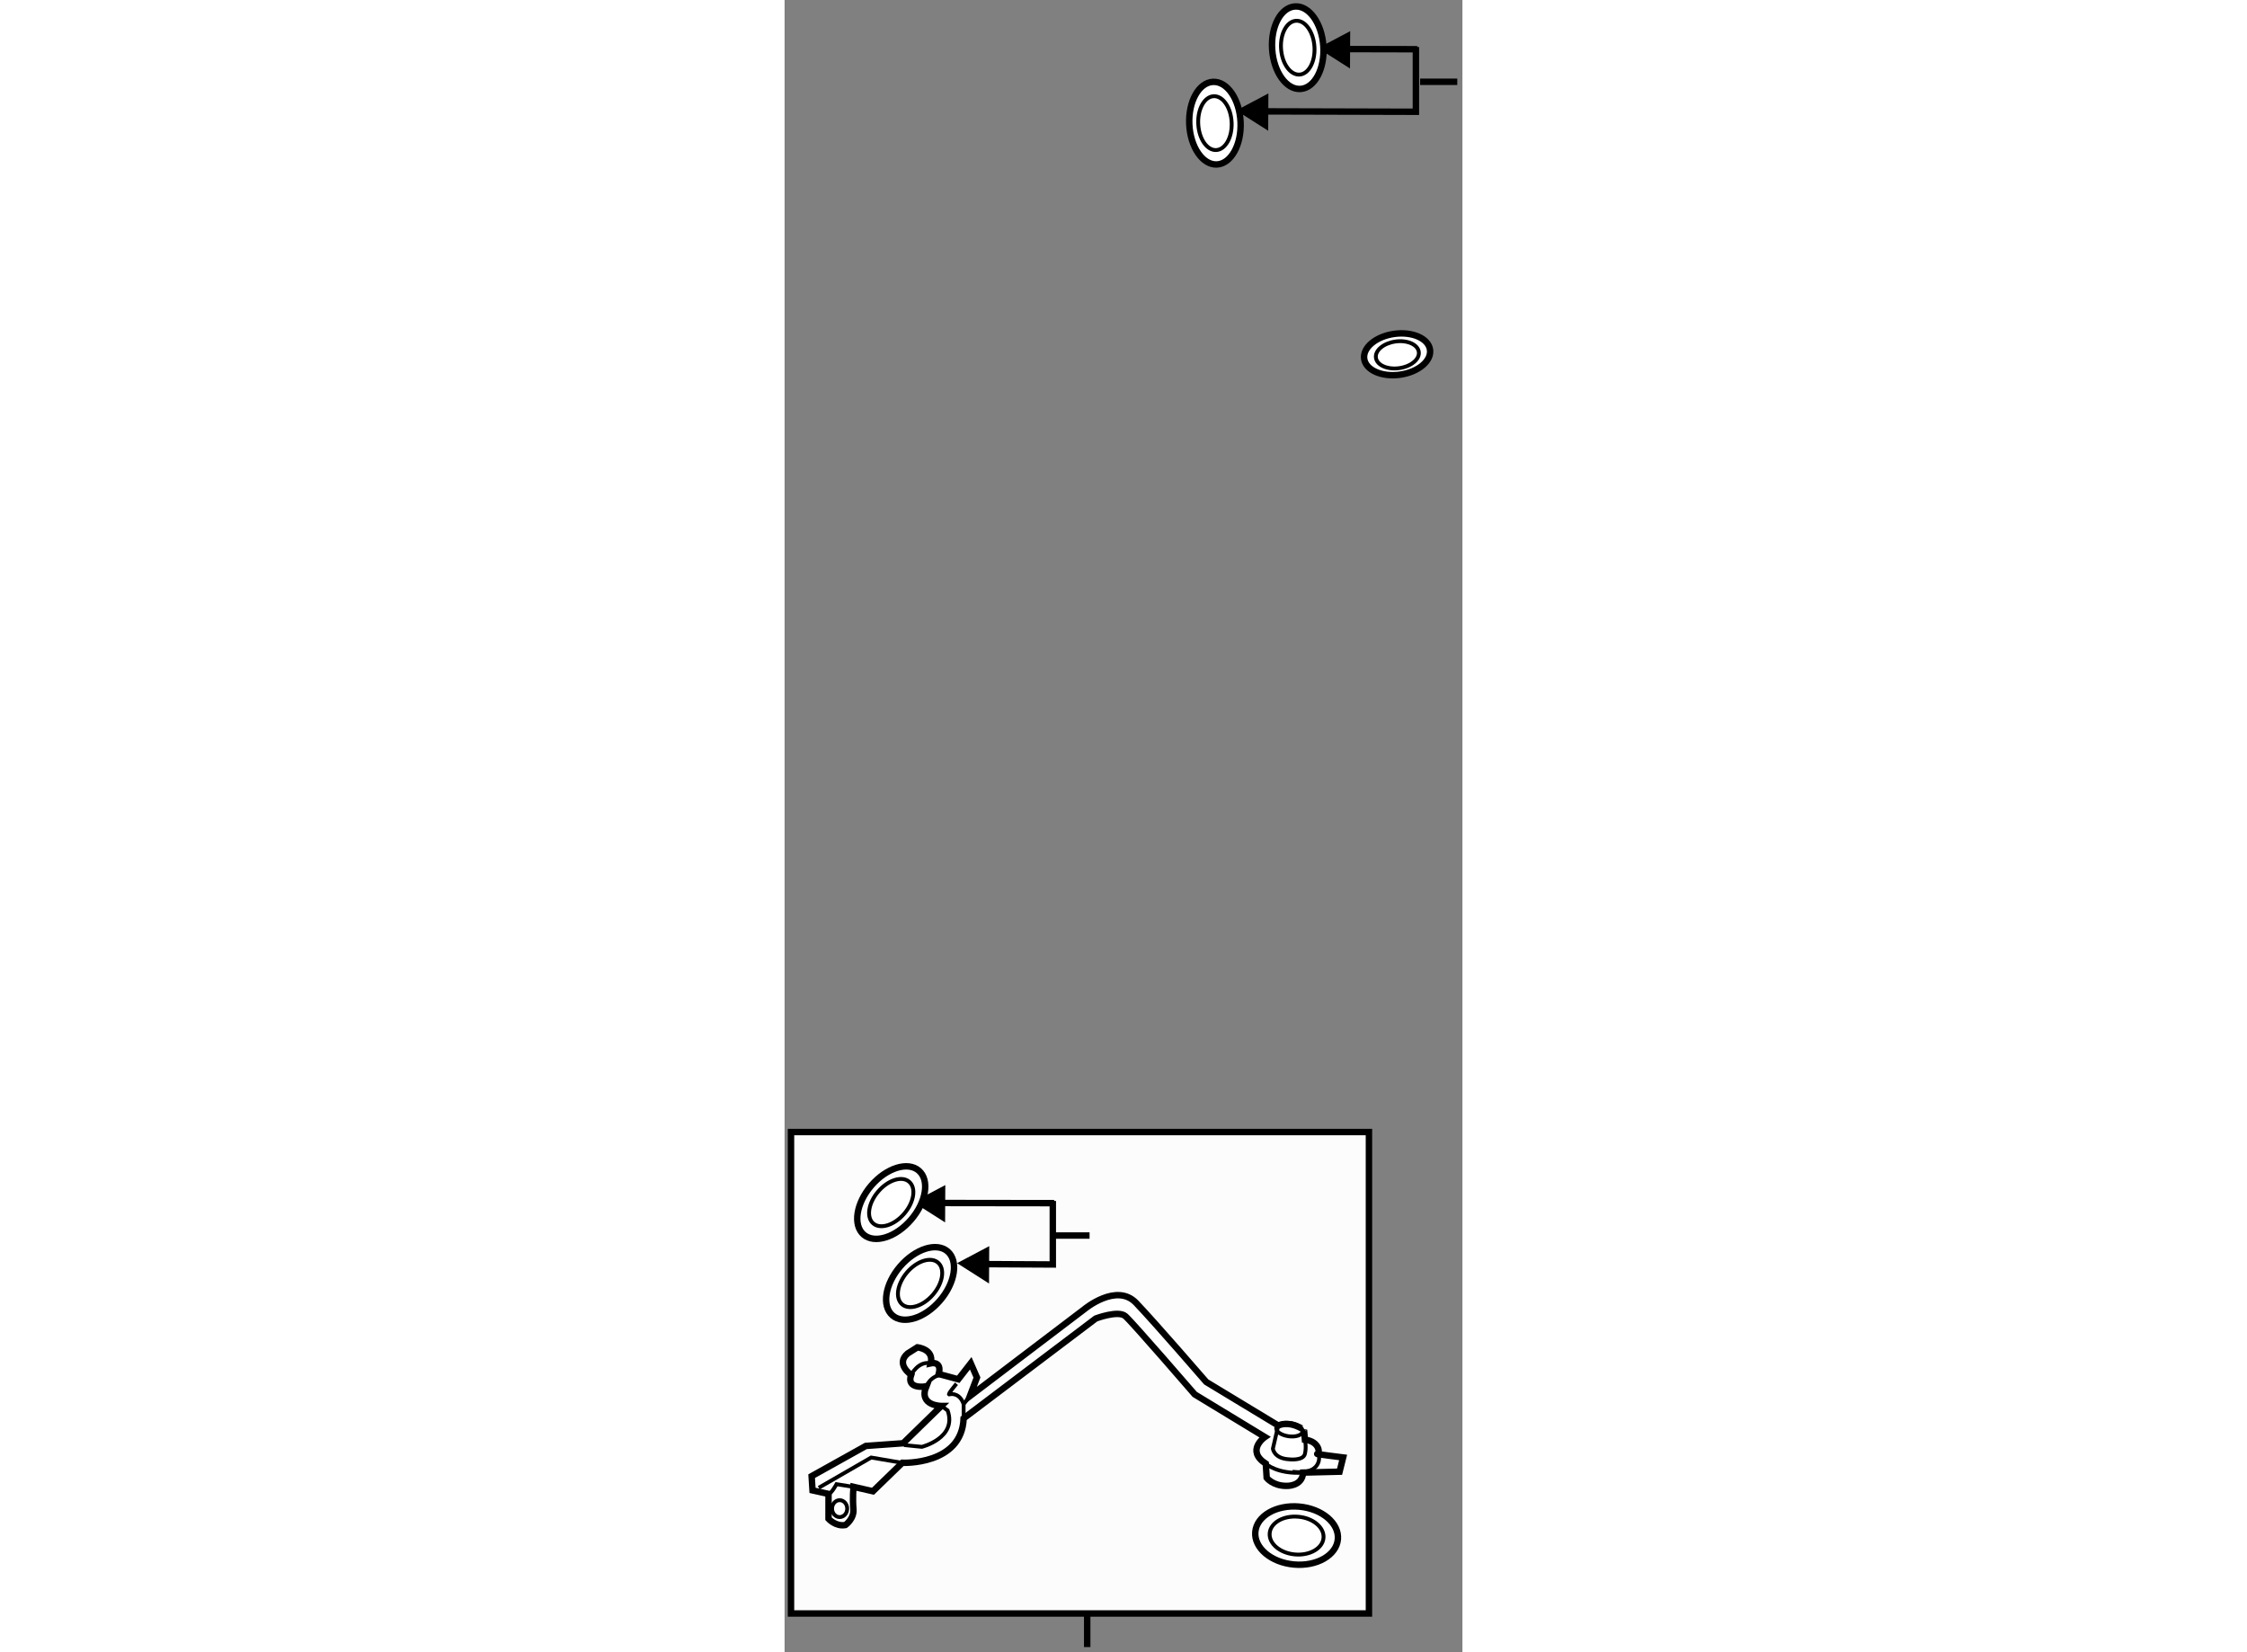 <?xml version="1.0" encoding="utf-8"?>
<!-- Generator: Adobe Illustrator 15.1.0, SVG Export Plug-In . SVG Version: 6.00 Build 0)  -->
<!DOCTYPE svg PUBLIC "-//W3C//DTD SVG 1.1//EN" "http://www.w3.org/Graphics/SVG/1.1/DTD/svg11.dtd">
<svg version="1.1" xmlns="http://www.w3.org/2000/svg" xmlns:xlink="http://www.w3.org/1999/xlink" x="0px" y="0px" width="244.8px"
	 height="180px" viewBox="46.534 28.175 52.71 128.475" enable-background="new 0 0 244.8 180" xml:space="preserve">
	
<rect x="46.534" y="28.175" width="52.71" height="128.475" fill="#808080" stroke="none"/>
	
<g><line fill="none" stroke="#000000" stroke-width="0.5" x1="70.067" y1="153.553" x2="70.067" y2="156.25"></line><rect x="47.034" y="116.202" fill="#FCFCFC" stroke="#000000" stroke-width="0.5" width="44.941" height="37.436"></rect></g><g><path fill="#FFFFFF" stroke="#000000" stroke-width="0.5" d="M84.921,139.022l-5.598-3.388c0,0-3.94-4.559-5.459-6.15
			c-1.521-1.587-4.008,0.486-4.008,0.486l-8.916,6.772l0.553-1.452l-0.483-1.107l-0.968,1.245l-1.521-0.412
			c0.277-1.039-0.622-0.833-0.622-0.833c0.276-1.104-1.037-1.241-1.037-1.241l-0.761,0.482c-0.966,0.829,0.276,1.657,0.276,1.657
			c-0.414,1.177,1.175,0.898,1.175,0.898c-0.622,1.522,1.175,1.522,1.175,1.522l-2.972,2.901l-2.901,0.208l-4.216,2.351l0.07,1.105
			l1.243,0.276v1.934c0,0,0.554,0.622,1.314,0.485c0,0,0.691-0.485,0.622-1.245c-0.069-0.759,0-1.727,0-1.727l1.521,0.346
			l2.281-2.213c0,0,4.63,0.209,4.769-3.455l10.274-7.764c0,0,1.75-0.666,2.303-0.184c0.554,0.483,5.391,6.082,5.391,6.082
			l5.459,3.316c0,0-1.521,1.037,0.069,2.074l0.069,1.104c0,0,0.483,0.622,1.521,0.622c0,0,1.243,0.07,1.313-1.035l2.834-0.069
			l0.276-1.106c0,0-2.212-0.275-2.004-0.275c0.207,0,0.207-0.969-0.968-1.108l-0.069-0.759
			C86.925,139.368,85.89,138.607,84.921,139.022z"></path><ellipse transform="matrix(0.99 0.138 -0.138 0.99 20.068 -10.513)" fill="none" stroke="#000000" stroke-width="0.3" cx="85.822" cy="139.409" rx="1.036" ry="0.517"></ellipse><path fill="none" stroke="#000000" stroke-width="0.3" d="M83.954,141.995c0,0,0.898,0.828,2.903,0.691"></path><path fill="none" stroke="#000000" stroke-width="0.3" d="M88.1,141.442c-0.019-0.091,0.277,1.451-2.073,1.175"></path><path fill="none" stroke="#000000" stroke-width="0.3" d="M84.921,139.022l-0.415,1.797c0,0,0.069,0.76,1.244,0.83
			c0,0,1.106,0.139,1.244-0.414c0.138-0.556,0-1.108,0-1.108"></path><polyline fill="none" stroke="#000000" stroke-width="0.3" points="60.457,138.47 60.457,137.364 60.94,136.743 		"></polyline><path fill="none" stroke="#000000" stroke-width="0.3" d="M59.903,135.774c0,0-0.76,0.898-0.553,0.83
			c0.208-0.071,0.829-0.071,1.107,0.76"></path><path fill="none" stroke="#000000" stroke-width="0.3" d="M57.553,135.98c0,0,0.346-0.898,1.313-0.898"></path><path fill="none" stroke="#000000" stroke-width="0.3" d="M56.378,135.082c0,0,0.553-1.104,1.521-0.898"></path><polyline fill="none" stroke="#000000" stroke-width="0.3" points="49.192,143.861 53.269,141.511 55.688,141.925 		"></polyline><ellipse fill="none" stroke="#000000" stroke-width="0.3" cx="50.816" cy="145.485" rx="0.588" ry="0.657"></ellipse><path fill="none" stroke="#000000" stroke-width="0.3" d="M49.951,144.345c0.208,0,0.622-0.76,0.622-0.76l1.313,0.207"></path><path fill="none" stroke="#000000" stroke-width="0.3" d="M58.728,137.503l0.485,0.346c0.76,2.143-2.004,2.831-2.004,2.831
			l-1.382-0.136"></path></g>



	
<g><line fill="none" stroke="#000000" stroke-width="0.5" x1="98.844" y1="34.535" x2="95.954" y2="34.535"></line><polyline fill="none" stroke="#000000" stroke-width="0.5" points="83,36.833 95.626,36.866 95.626,31.829 		"></polyline><polygon points="84.141,38.344 81.656,36.763 84.156,35.44 		"></polygon><line fill="none" stroke="#000000" stroke-width="0.5" x1="89.36" y1="31.989" x2="95.729" y2="32.003"></line><polygon points="90.501,33.501 88.017,31.919 90.517,30.597 		"></polygon></g><g><path fill="#FFFFFF" stroke="#000000" stroke-width="0.5" d="M88.429,31.748c-0.123-1.771-1.109-3.148-2.209-3.07
			c-1.101,0.072-1.892,1.57-1.771,3.341c0.12,1.771,1.11,3.148,2.208,3.072C87.755,35.017,88.549,33.52,88.429,31.748z"></path><path fill="none" stroke="#000000" stroke-width="0.3" d="M87.736,31.795c-0.08-1.154-0.723-2.055-1.439-2.004
			c-0.716,0.048-1.235,1.026-1.156,2.18c0.079,1.154,0.725,2.051,1.441,2.003C87.295,33.927,87.815,32.949,87.736,31.795z"></path></g><g><path fill="#FFFFFF" stroke="#000000" stroke-width="0.5" d="M81.992,37.659c-0.083-1.775-1.041-3.17-2.141-3.118
			c-1.101,0.046-1.927,1.527-1.846,3.303c0.084,1.771,1.043,3.169,2.143,3.12C81.249,40.911,82.075,39.431,81.992,37.659z"></path><path fill="none" stroke="#000000" stroke-width="0.3" d="M81.298,37.689c-0.053-1.154-0.677-2.068-1.397-2.033
			c-0.716,0.033-1.256,0.999-1.2,2.152c0.053,1.159,0.68,2.069,1.396,2.035C80.815,39.808,81.354,38.844,81.298,37.689z"></path></g><g><line fill="none" stroke="#000000" stroke-width="0.5" x1="70.25" y1="124.25" x2="67.36" y2="124.25"></line><polyline fill="none" stroke="#000000" stroke-width="0.5" points="61.292,126.468 67.392,126.5 67.392,121.558 		"></polyline><polygon points="62.433,127.979 59.948,126.397 62.448,125.074 		"></polygon><line fill="none" stroke="#000000" stroke-width="0.5" x1="57.876" y1="121.718" x2="67.495" y2="121.731"></line><polygon points="59.017,123.229 56.532,121.647 59.032,120.325 		"></polygon></g><g><path fill="#FFFFFF" stroke="#000000" stroke-width="0.5" d="M58.616,129.308c1.184-1.376,1.45-3.088,0.597-3.824
			c-0.853-0.732-2.501-0.214-3.686,1.162c-1.184,1.377-1.453,3.085-0.598,3.817C55.781,131.201,57.434,130.678,58.616,129.308z"></path><path fill="none" stroke="#000000" stroke-width="0.3" d="M58.078,128.842c0.771-0.896,0.945-2.01,0.389-2.488
			c-0.556-0.479-1.632-0.142-2.403,0.752c-0.772,0.899-0.947,2.011-0.39,2.495C56.229,130.077,57.308,129.74,58.078,128.842z"></path></g><g><path fill="#FFFFFF" stroke="#000000" stroke-width="0.5" d="M56.372,123.016c1.184-1.376,1.454-3.083,0.599-3.815
			c-0.855-0.735-2.504-0.216-3.688,1.155c-1.184,1.376-1.453,3.088-0.599,3.823C53.536,124.91,55.188,124.393,56.372,123.016z"></path><path fill="none" stroke="#000000" stroke-width="0.3" d="M55.835,122.554c0.772-0.895,0.946-2.011,0.388-2.487
			c-0.554-0.48-1.633-0.144-2.403,0.756c-0.772,0.894-0.945,2.011-0.39,2.487C53.985,123.788,55.063,123.448,55.835,122.554z"></path></g>



	
<g><ellipse transform="matrix(-0.136 -0.991 0.991 -0.136 51.708 156.644)" fill="#FFFFFF" stroke="#000000" stroke-width="0.5" cx="94.183" cy="55.767" rx="1.602" ry="2.583"></ellipse><path fill="none" stroke="#000000" stroke-width="0.3" d="M94.04,54.73c-0.92,0.128-1.604,0.692-1.523,1.265
			c0.076,0.572,0.885,0.934,1.809,0.807c0.92-0.127,1.605-0.693,1.525-1.265C95.773,54.965,94.961,54.603,94.04,54.73z"></path></g><g><path fill="#FFFFFF" stroke="#000000" stroke-width="0.5" d="M86.552,145.328c-1.773-0.157-3.302,0.718-3.412,1.961
			c-0.114,1.246,1.232,2.383,3.004,2.541c1.774,0.161,3.303-0.719,3.415-1.961C89.671,146.626,88.325,145.487,86.552,145.328z"></path><path fill="none" stroke="#000000" stroke-width="0.3" d="M86.482,146.115c-1.155-0.108-2.154,0.464-2.225,1.275
			c-0.074,0.81,0.803,1.554,1.958,1.657c1.157,0.104,2.153-0.469,2.226-1.277C88.517,146.959,87.638,146.214,86.482,146.115z"></path></g>


</svg>